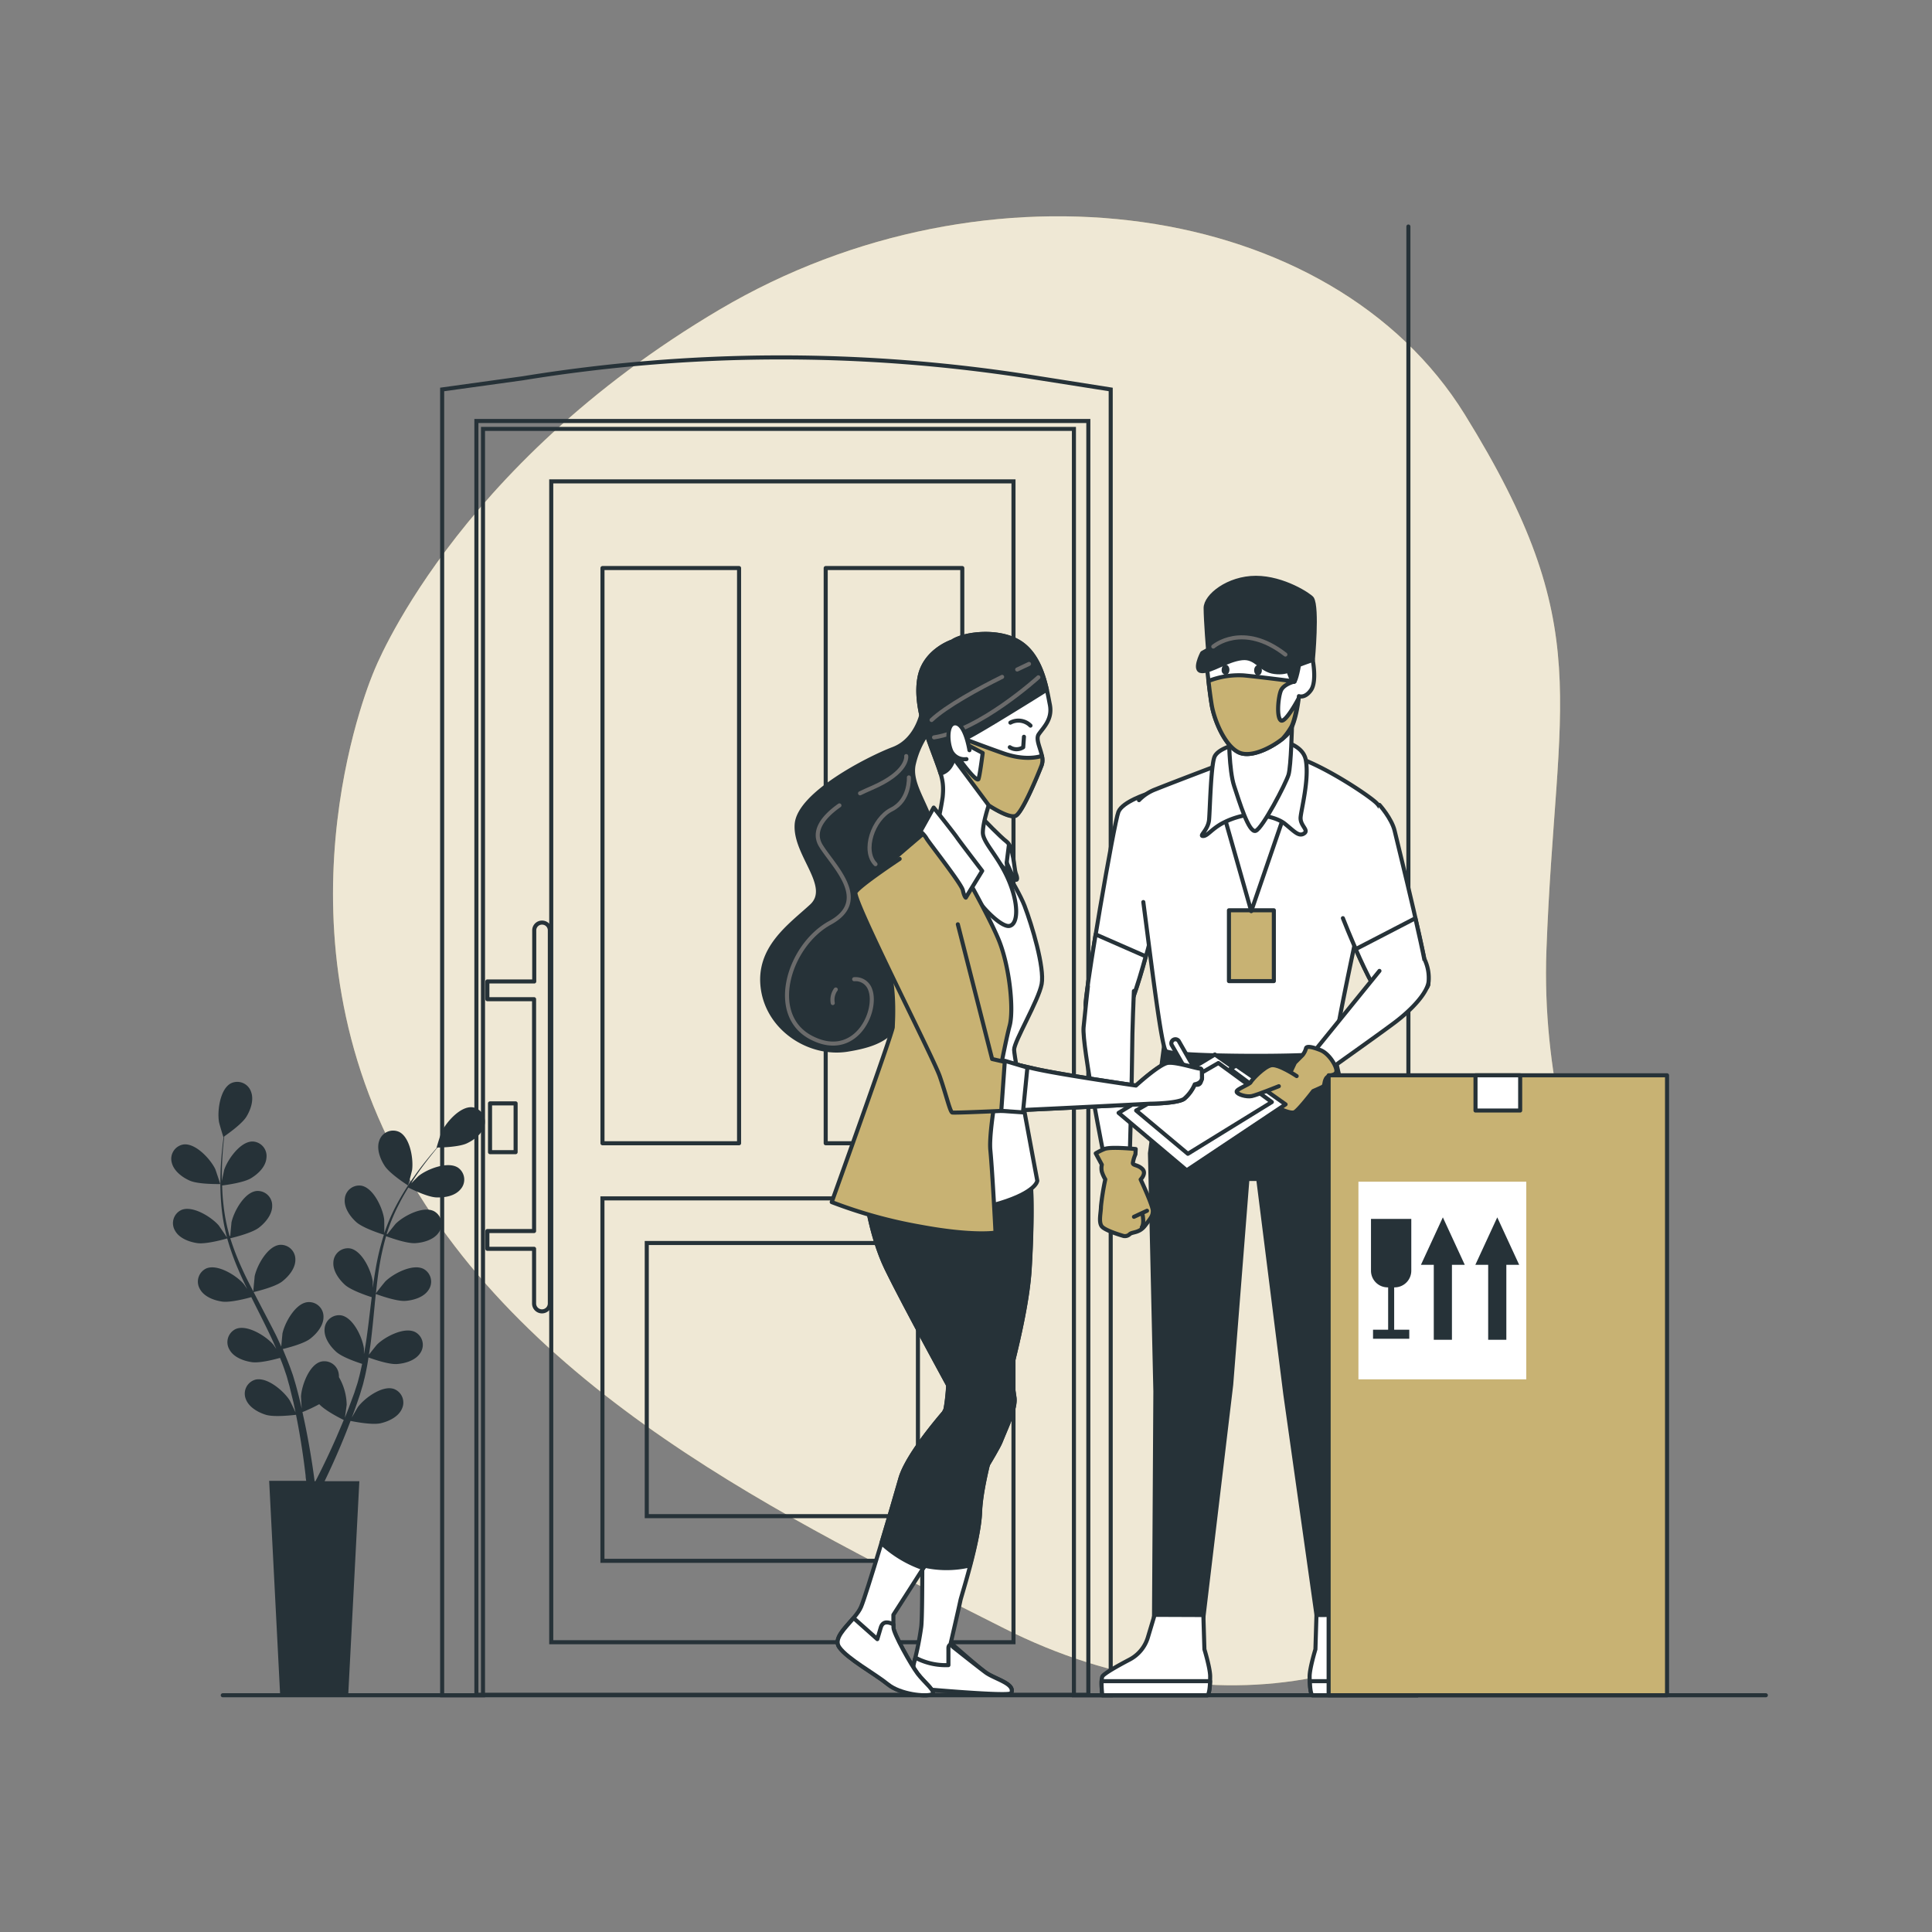 <svg xmlns="http://www.w3.org/2000/svg" viewBox="0 0 500 500"><rect x="0" y="0" width="500" height="500" fill="#808080" stroke="none"/><g id="freepik--background-simple--inject-2"><path d="M96.74,173.8s-26.93,61.67,5.23,124S204,393.15,259.88,421.42s115.5,14.76,145.34-31.16-7.43-78.89-5-144.5,13.25-82.95-21.14-138.5S255.59,39.17,186.29,80.08,96.74,173.8,96.74,173.8Z" style="fill:#C8B273"></path><path d="M96.74,173.8s-26.93,61.67,5.23,124S204,393.15,259.88,421.42s115.5,14.76,145.34-31.16-7.43-78.89-5-144.5,13.25-82.95-21.14-138.5S255.59,39.17,186.29,80.08,96.74,173.8,96.74,173.8Z" style="fill:#fff;opacity:0.7"></path></g><g id="freepik--Door--inject-2"><rect x="123.29" y="108.94" width="158.37" height="329.66" transform="translate(404.95 547.55) rotate(180)" style="fill:none;stroke:#263238;stroke-miterlimit:10;stroke-width:1.051px"></rect><path d="M135.3,97.9A416.71,416.71,0,0,1,267,97.57l20.45,3.22V438.73h-9.52V111H125V438.73H114.43V100.79Z" style="fill:none;stroke:#263238;stroke-miterlimit:10;stroke-width:1.051px"></path><rect x="142.66" y="124.58" width="119.63" height="300.43" transform="translate(404.95 549.59) rotate(180)" style="fill:none;stroke:#263238;stroke-miterlimit:10;stroke-width:1.051px"></rect><rect x="155.92" y="310.14" width="93.12" height="93.8" transform="translate(404.95 714.08) rotate(180)" style="fill:none;stroke:#263238;stroke-miterlimit:10;stroke-width:1.051px"></rect><rect x="213.69" y="147.01" width="35.35" height="148.86" style="fill:none;stroke:#263238;stroke-linecap:round;stroke-linejoin:round;stroke-width:1.051px"></rect><rect x="155.92" y="147.01" width="35.35" height="148.86" style="fill:none;stroke:#263238;stroke-linecap:round;stroke-linejoin:round;stroke-width:1.051px"></rect><rect x="167.39" y="321.7" width="70.18" height="70.69" transform="translate(404.95 714.08) rotate(180)" style="fill:none;stroke:#263238;stroke-miterlimit:10;stroke-width:1.051px"></rect><path d="M140.26,238.77a2,2,0,0,0-2,2V254H126.13v4.59h12.09v60H126.13v4.6h12.09v14.15a2,2,0,0,0,4.08,0V240.81A2,2,0,0,0,140.26,238.77Z" style="fill:none;stroke:#263238;stroke-linecap:round;stroke-linejoin:round;stroke-width:1.051px"></path><rect x="126.82" y="285.55" width="6.62" height="12.63" style="fill:none;stroke:#263238;stroke-linecap:round;stroke-linejoin:round;stroke-width:1.051px"></rect><line x1="364.49" y1="438.53" x2="364.49" y2="58.62" style="fill:#fff;stroke:#263238;stroke-linecap:round;stroke-linejoin:round;stroke-width:1.051px"></line></g><g id="freepik--character-2--inject-2"><polygon points="301.29 270.45 297.61 298.47 299.01 360.12 298.66 418.63 311.43 418.63 318.63 358.37 322.83 305.12 325.63 305.12 332.64 360.82 340.7 417.92 353.31 417.92 351.56 356.97 348.75 287.96 344.55 269.39 301.29 270.45" style="fill:#263238;stroke:#263238;stroke-linecap:round;stroke-linejoin:round;stroke-width:1.051px"></polygon><path d="M353.31,417.92l1.76,5.87a9.59,9.59,0,0,0,4.67,5.68c3,1.57,6.83,3.72,7.11,4.42.46,1.15,0,4.84,0,4.84H339.63s-.7-.27-.7-4.89c0-2.09,1.5-7,1.5-7l.27-8.87Z" style="fill:#fff;stroke:#263238;stroke-linecap:round;stroke-linejoin:round;stroke-width:1.051px"></path><path d="M339.63,438.73h27.22a26.71,26.71,0,0,0,.19-3.64H339C339.07,438.5,339.63,438.73,339.63,438.73Z" style="fill:#fff;stroke:#263238;stroke-linecap:round;stroke-linejoin:round;stroke-width:1.051px"></path><path d="M298.82,417.92l-1.76,5.87a9.59,9.59,0,0,1-4.67,5.68c-3,1.57-6.83,3.72-7.11,4.42-.46,1.15,0,4.84,0,4.84H312.5s.69-.27.69-4.89c0-2.09-1.49-7-1.49-7l-.27-8.87Z" style="fill:#fff;stroke:#263238;stroke-linecap:round;stroke-linejoin:round;stroke-width:1.051px"></path><path d="M312.5,438.73H285.28a26.71,26.71,0,0,1-.19-3.64h28.08C313.06,438.5,312.5,438.73,312.5,438.73Z" style="fill:#fff;stroke:#263238;stroke-linecap:round;stroke-linejoin:round;stroke-width:1.051px"></path><path d="M297.05,205.41s-6.49,2-7.6,4.69S280.73,257,281,260.17s5.59,6.7,8.94,4.47,9.17-27,9.17-27" style="fill:#fff;stroke:#263238;stroke-linecap:round;stroke-linejoin:round;stroke-width:1.051px"></path><path d="M283.55,241.82c-1.51,9.18-2.69,17.09-2.6,18.35.23,3.13,5.59,6.7,8.94,4.47,1.92-1.28,4.65-9.95,6.62-17.14Z" style="fill:#fff;stroke:#263238;stroke-linecap:round;stroke-linejoin:round;stroke-width:1.051px"></path><path d="M281.55,255.3s-.67,5.85-1.12,10.58,5.4,34,5.4,34l6.52.45S293,277.12,293,272s.45-15.52.45-15.52" style="fill:#fff;stroke:#263238;stroke-linecap:round;stroke-linejoin:round;stroke-width:1.051px"></path><path d="M293.92,297.37s-6.52-.68-8.09,0a15,15,0,0,0-2.25,1.12l1.57,2.93a4.27,4.27,0,0,0,0,1.8,9.47,9.47,0,0,0,.9,2,64.93,64.93,0,0,0-1.12,7c0,1.58-.68,4.05.22,5.18s5.62,2.47,5.62,2.47a1.76,1.76,0,0,0,1.58-.45c.67-.67,2.47-.22,4-2.25s2-2.47,2-3.82-3.15-8.1-3.15-8.1,1.58-1.57.45-2.7-2.47-.9-2.47-1.57a9.1,9.1,0,0,1,.67-2.25Z" style="fill:#C8B273;stroke:#263238;stroke-linecap:round;stroke-linejoin:round;stroke-width:1.051px"></path><line x1="296.85" y1="313.34" x2="293.47" y2="314.91" style="fill:#fff;stroke:#263238;stroke-linecap:round;stroke-linejoin:round;stroke-width:1.051px"></line><path d="M295.72,314.46s.45,2.25-.22,3.15" style="fill:#fff;stroke:#263238;stroke-linecap:round;stroke-linejoin:round;stroke-width:1.051px"></path><path d="M295.89,233.45c2.11,16,4.67,37.53,5.85,38.56,1.79,1.57,40,1.57,41.57.45a7.4,7.4,0,0,0,2.9-5.81c0-2.46,9.84-47.83,10.51-51.18s1.78-5.59-.67-7.82S342,197.81,335,195.8s-18.55,1.79-18.55,1.79-11.85,4.47-17.43,6.7a11.61,11.61,0,0,0-4.25,2.79" style="fill:#fff;stroke:#263238;stroke-linecap:round;stroke-linejoin:round;stroke-width:1.051px"></path><rect x="318.05" y="235.58" width="11.62" height="18.33" style="fill:#C8B273;stroke:#263238;stroke-linecap:round;stroke-linejoin:round;stroke-width:1.051px"></rect><path d="M315.82,207.65l8,28.16,10.28-29.95s-3.57-5.59-8-6S317.38,203.62,315.82,207.65Z" style="fill:#fff;stroke:#263238;stroke-linecap:round;stroke-linejoin:round;stroke-width:1.051px"></path><path d="M321.63,192.23s-6.48,1.11-7.38,3.8-1.11,13.4-1.34,16.09-2.68,4.24-1.56,4.24,2-1.56,4.69-3.13a20.26,20.26,0,0,1,7.82-2.45c1.34,0,6.26.44,8.72,2.45s3.58,3.36,4.92,2.46-1.12-2-.9-4.24,2.24-9.84,1.34-14.75S329,191.11,327,191.11A22.63,22.63,0,0,0,321.63,192.23Z" style="fill:#fff;stroke:#263238;stroke-linecap:round;stroke-linejoin:round;stroke-width:1.051px"></path><path d="M318.05,190.21s0,9.17,1.34,13.19,3.8,12.29,5.59,11.62,7.82-12.29,8.49-14.52.9-13,.9-13S325.43,192.23,318.05,190.21Z" style="fill:#fff;stroke:#263238;stroke-linecap:round;stroke-linejoin:round;stroke-width:1.051px"></path><path d="M339.73,170.77s1.12,5.59-.45,7.82-3.12,1.57-3.12,1.57-.67,7.6-3.13,10.05-8.94,6.26-12.52,4.47-6.26-8.26-6.93-12.29-1.34-10.95-1.34-10.95,2.68-3.35,8.94-3.8a14.84,14.84,0,0,1,10.51,3.13c1.11.67,4.47-1.34,6-1.34A2.1,2.1,0,0,1,339.73,170.77Z" style="fill:#fff;stroke:#263238;stroke-linecap:round;stroke-linejoin:round;stroke-width:1.051px"></path><path d="M331.46,186.42c-1.12-.9-.67-5.82,0-7.6s3.58-2.46,3.58-2.46-8.49-1.12-13.19-1.57a21.64,21.64,0,0,0-9.09,1.45c.23,2.06.53,4.38.82,6.15.67,4,3.36,10.51,6.93,12.29,3.13,1.57,8.5-1.15,11.43-3.5a17.07,17.07,0,0,0,2.2-3c1.12-2,1.79-7.15,1.79-7.15S332.58,187.31,331.46,186.42Z" style="fill:#C8B273;stroke:#263238;stroke-linecap:round;stroke-linejoin:round;stroke-width:1.051px"></path><path d="M318.17,173.34c0,.73-.45,1.33-1,1.33a1.2,1.2,0,0,1-1-1.33c0-.74.45-1.34,1-1.34S318.17,172.6,318.17,173.34Z" style="fill:#263238"></path><path d="M326.57,173.47c0,.74-.44,1.33-1,1.33s-1-.59-1-1.33.45-1.33,1-1.33S326.57,172.73,326.57,173.47Z" style="fill:#263238"></path><path d="M332.8,171.44s1.57,6,2.24,4.92,1.34-5.37,1.34-5.37Z" style="fill:#263238;stroke:#263238;stroke-linecap:round;stroke-linejoin:round;stroke-width:1.051px"></path><path d="M312.69,168.76s-.67-8.27-.67-11.4,5.81-7.82,13-7.82,14,4.58,14.53,5.36c1.48,2.42.22,15.87.22,15.87l-4.92,1.79s-5.81-5.14-9.38-5.59S312.69,168.76,312.69,168.76Z" style="fill:#263238;stroke:#263238;stroke-linecap:round;stroke-linejoin:round;stroke-width:1.051px"></path><path d="M311.12,169s7.6-4.69,13.64-3.35,10.05,6.93,10.05,6.93-1.11,1.79-4.91,1.34-4.7-4-8.49-3.58-7.83,3.36-10.29,3.36S311.12,169,311.12,169Z" style="fill:#263238;stroke:#263238;stroke-linecap:round;stroke-linejoin:round;stroke-width:1.051px"></path><path d="M314,167.33s7.6-6.56,18.66,2.07" style="fill:none;stroke:#6b6b6b;stroke-linecap:round;stroke-linejoin:round;stroke-width:1.051px"></path><path d="M357,208.3s3.19,3.52,3.94,6.75,9.36,37.76,8.66,39.92-7.13,5.25-10.43,4.65-11.63-22-11.63-22" style="fill:#fff;stroke:#263238;stroke-linecap:round;stroke-linejoin:round;stroke-width:1.051px"></path><path d="M369.57,255c.32-1-1.33-8.86-3.28-17.36l-15.44,8c2.69,6.16,6.35,13.66,8.29,14C362.44,260.22,368.87,257.14,369.57,255Z" style="fill:#fff;stroke:#263238;stroke-linecap:round;stroke-linejoin:round;stroke-width:1.051px"></path><path d="M357,251.27l-17.84,22,2.79,5s14.21-10.05,18.89-13.56,8.55-7.79,8.88-10.67a11.16,11.16,0,0,0-.93-5.51" style="fill:#fff;stroke:#263238;stroke-linecap:round;stroke-linejoin:round;stroke-width:1.051px"></path><path d="M339.86,282.36s1.66-.71,2.37-1.07.35-1.09.93-2.15,2.32-.63,2.67-1.71-1.71-4.7-4.07-5.65-3.7-1.1-3.78-.43a4.85,4.85,0,0,1-.87,1.7l-2,2-.9,1.92s-7.93,2.46-10.48,3.07,3.66,5.37,6,6.32,4.29,1.84,5.23,1.5S339.86,282.36,339.86,282.36Z" style="fill:#C8B273;stroke:#263238;stroke-linecap:round;stroke-linejoin:round;stroke-width:1.051px"></path><polygon points="314.41 272.9 332.71 285.81 307.12 302.88 289.49 288.01 314.41 272.9" style="fill:#fff;stroke:#263238;stroke-linecap:round;stroke-linejoin:round;stroke-width:1.051px"></polygon><polygon points="318.4 276.65 319.93 275.77 326.3 280.16 324.32 281.04 318.4 276.65" style="fill:#fff;stroke:#263238;stroke-linecap:round;stroke-linejoin:round;stroke-width:1.051px"></polygon><polygon points="315.32 275.11 294.03 287.4 307.42 298.6 329.15 285.21 315.32 275.11" style="fill:#fff;stroke:#263238;stroke-linecap:round;stroke-linejoin:round;stroke-width:1.051px"></polygon><path d="M335.58,278.49s-4.8-3.25-6.65-2.79-4.93,3.71-5.23,4.35-3.8,1.81-3.66,2.5,2.54,1.41,3.92,1.12,7-2.56,7-2.56" style="fill:#C8B273;stroke:#263238;stroke-linecap:round;stroke-linejoin:round;stroke-width:1.051px"></path></g><g id="freepik--Box--inject-2"><rect x="343.85" y="278.29" width="87.58" height="160.44" style="fill:#C8B273;stroke:#263238;stroke-linecap:round;stroke-linejoin:round;stroke-width:1.051px"></rect><rect x="351.56" y="305.82" width="43.44" height="51.15" style="fill:#fff"></rect><rect x="381.86" y="278.29" width="11.56" height="9.11" style="fill:#fff;stroke:#263238;stroke-linecap:round;stroke-linejoin:round;stroke-width:1.051px"></rect><polygon points="379.08 327.33 373.41 315.05 367.74 327.33 371.06 327.33 371.06 346.74 375.76 346.74 375.76 327.33 379.08 327.33" style="fill:#263238"></polygon><polygon points="393.16 327.33 387.49 315.05 381.82 327.33 385.14 327.33 385.14 346.74 389.84 346.74 389.84 327.33 393.16 327.33" style="fill:#263238"></polygon><path d="M354.82,315.45h10.42a0,0,0,0,1,0,0v13.41a4.31,4.31,0,0,1-4.31,4.31h-1.81a4.31,4.31,0,0,1-4.31-4.31V315.45A0,0,0,0,1,354.82,315.45Z" style="fill:#263238"></path><rect x="359.25" y="328.73" width="1.56" height="17.22" style="fill:#263238"></rect><rect x="355.34" y="344.13" width="9.38" height="2.34" style="fill:#263238"></rect></g><g id="freepik--character-1--inject-2"><path d="M238.79,183.54s-1.12,7.82-7.6,10.28-24.36,11.62-25,19.45,9.39,16.09,3.8,21.23S195.88,245.45,197.44,256s12.29,17.21,21.9,15.65,13.19-4.25,16.32-13.86-2-21.9,0-26.6,7.15-6.48,6.26-14.3-6.93-13.63-5.37-19.44a22.2,22.2,0,0,1,4.25-8.72Z" style="fill:#263238;stroke:#263238;stroke-linecap:round;stroke-linejoin:round;stroke-width:1.051px"></path><path d="M216.3,256.08a4.53,4.53,0,0,0-.78,3.51" style="fill:none;stroke:#6b6b6b;stroke-linecap:round;stroke-linejoin:round;stroke-width:1.051px"></path><path d="M217.24,208.44c-4.65,3.27-6.91,6.9-4.83,10.38,3.11,5.18,13.13,14.16,2.42,20S198.59,262.7,210,268.57s17.28-6.91,15.21-12.44a4,4,0,0,0-4.15-2.71" style="fill:none;stroke:#6b6b6b;stroke-linecap:round;stroke-linejoin:round;stroke-width:1.051px"></path><path d="M234.53,195.67s.69,4.14-9,8.29c-1,.43-2,.89-2.95,1.35" style="fill:none;stroke:#6b6b6b;stroke-linecap:round;stroke-linejoin:round;stroke-width:1.051px"></path><path d="M235.22,201.19s.34,5.88-4.49,8.3-7.61,10.71-4.15,14.16" style="fill:none;stroke:#6b6b6b;stroke-linecap:round;stroke-linejoin:round;stroke-width:1.051px"></path><path d="M266.75,306s.6,7.47-.29,22.39-8.36,37.92-8.66,41.2-3.88,14-4.18,21.79-4.75,21.34-5.06,22.8c-.55,2.6-2.5,11-2.5,11s6.54,5.79,8.93,7.58,7.89,2.94,6.69,5.42c-.47,1-24.18-1.2-24.18-1.2s-1.79-3.88-.9-6.87a77,77,0,0,0,1.79-8.91c.3-1.79.3-13.14.3-19.71s-.89-15.22.6-21.79a92.12,92.12,0,0,1,5.37-14.93s1.5-6.56.6-20.3-4.78-34.92-4.78-34.92S259.59,310.45,266.75,306Z" style="fill:#fff;stroke:#263238;stroke-linecap:round;stroke-linejoin:round;stroke-width:1.051px"></path><path d="M255,432.77c-2.39-1.79-8.45-6.61-8.45-6.61s.05-.29.15-.76c-.57.05-1.25.27-1.25,1.13v4.4a16.73,16.73,0,0,1-8.53-1.92c-.1.38-.2.75-.31,1.11-.89,3,.9,6.87.9,6.87s23.71,2.16,24.18,1.19C262.88,435.71,257.37,434.56,255,432.77Z" style="fill:#fff;stroke:#263238;stroke-linecap:round;stroke-linejoin:round;stroke-width:1.051px"></path><path d="M251,405.13c1.23-4.54,2.5-9.89,2.65-13.78.3-7.76,3.88-18.51,4.18-21.79s7.76-26.27,8.66-41.2.29-22.39.29-22.39c-7.16,4.48-26.27,3.59-26.27,3.59s3.88,21.19,4.78,34.92-.6,20.3-.6,20.3a92.12,92.12,0,0,0-5.37,14.93c-1.49,6.57-.6,15.23-.6,21.79v3.58A26.45,26.45,0,0,0,251,405.13Z" style="fill:#263238;stroke:#263238;stroke-linecap:round;stroke-linejoin:round;stroke-width:1.051px"></path><path d="M223.77,307.47s1.19,11.64,5.67,20.89,17.91,33.74,17.91,33.74S235.11,375.23,233,382.7s-8.66,29.55-10.15,33.13-7.76,7.47-5.67,10.45,9.25,6.87,12.54,9.56,9.85,3.28,11.34,2.68-1.79-3-3.58-5.37-6.27-10.45-6.27-11.94v-3.29s26-40.3,27.76-44.78,3.88-8.65,3.58-11.34-8.95-54.63-8.95-54.63Z" style="fill:#fff;stroke:#263238;stroke-linecap:round;stroke-linejoin:round;stroke-width:1.051px"></path><path d="M241.08,438.52c1.49-.59-1.79-3-3.58-5.37s-6.27-10.45-6.27-11.94v-.8c-1.13-.61-2.73-1.06-3.29.8l-.89,3-6.14-5.46c-2.28,2.69-5.25,5.36-3.71,7.55,2.09,3,9.25,6.87,12.54,9.56S239.59,439.12,241.08,438.52Z" style="fill:#fff;stroke:#263238;stroke-linecap:round;stroke-linejoin:round;stroke-width:1.051px"></path><path d="M262.57,361.8c-.29-2.69-8.95-54.63-8.95-54.63l-29.85.3s1.19,11.64,5.67,20.89,17.91,33.74,17.91,33.74S235.11,375.23,233,382.7c-1,3.48-2.93,10.15-4.88,16.64a30.27,30.27,0,0,0,10.82,6.5c7.81-12.26,18.88-29.83,20-32.7C260.78,368.67,262.87,364.49,262.57,361.8Z" style="fill:#263238;stroke:#263238;stroke-linecap:round;stroke-linejoin:round;stroke-width:1.051px"></path><path d="M255.52,217.66s7.71,11.75,9.63,16.76,5.21,16,4.43,20.24-7.13,14.83-7.13,17,6,33.92,6,33.92-.19,2.89-9.64,5.78-19.84,1.92-27,.58-10-4.24-10-4.24,11.94-39.7,11.94-41.43-4.43-22.16-6-27.17-1.93-7.9,1-12,15.8-8.67,18.89-10.4S254.55,215.16,255.52,217.66Z" style="fill:#fff;stroke:#263238;stroke-linecap:round;stroke-linejoin:round;stroke-width:1.051px"></path><path d="M254.55,212.07s4.24,4.43,6,5.78,1.92,7.13,2.31,8.1.58,1.92,0,1.73-2.31-4.43-2.31-4.43l.19,2.7s-6.55-8.1-7.32-9.45S254.55,212.07,254.55,212.07Z" style="fill:#fff;stroke:#263238;stroke-linecap:round;stroke-linejoin:round;stroke-width:1.051px"></path><line x1="260.53" y1="223.25" x2="261.11" y2="218.62" style="fill:#fff;stroke:#263238;stroke-linecap:round;stroke-linejoin:round;stroke-width:1.051px"></line><path d="M246.46,166s-7.13,2.31-8.48,9.25,1.93,15.22,3.86,20.42,2.5,6.75,2.12,10.6a61.19,61.19,0,0,1-2.12,9.44s6.93,8.29,8.67,12.91,8.48,11.57,10.79,11,2.31-6-.39-12.14-6.55-9.44-6.55-12,1.54-7.13,1.54-7.13,5.21,3.47,6.94,2.7,5.78-10.6,6.74-13.1-1.92-6.17-.77-7.9,3.66-3.86,2.89-7.71-1.92-12-7.32-15.8S249.54,163.9,246.46,166Z" style="fill:#fff;stroke:#263238;stroke-linecap:round;stroke-linejoin:round;stroke-width:1.051px"></path><path d="M247.62,222.48s7.9,13.68,10.79,20.62,4,18.3,2.89,22.35-5.59,26-5,32.18S257.64,319,257.64,319s-5.78,1-19.46-1.55a123,123,0,0,1-22.93-6.35s15.8-43.94,15.8-45.29,1-12.91-2.89-20-6.94-14.26-4.24-16.95,16.38-14.26,16.38-14.26Z" style="fill:#C8B273;stroke:#263238;stroke-linecap:round;stroke-linejoin:round;stroke-width:1.051px"></path><path d="M264.38,166.6c-5.39-3.86-14.84-2.7-17.92-.58,0,0-7.13,2.31-8.48,9.25s1.93,15.22,3.86,20.42c.68,1.86,1.2,3.24,1.56,4.44a2,2,0,0,0,.75-.2c3.66-1.73,2.31-6.93,6.94-9.44,3.76-2,15.57-9.32,19.83-12C270,174.5,268.33,169.42,264.38,166.6Z" style="fill:#263238;stroke:#263238;stroke-linecap:round;stroke-linejoin:round;stroke-width:1.051px"></path><path d="M268.73,175.28s-15.2,13.82-27,15.55" style="fill:none;stroke:#6b6b6b;stroke-linecap:round;stroke-linejoin:round;stroke-width:1.051px"></path><path d="M259.35,175.18c-6.08,3-14.5,7.61-18.26,11.16" style="fill:none;stroke:#6b6b6b;stroke-linecap:round;stroke-linejoin:round;stroke-width:1.051px"></path><path d="M266.31,171.82s-1.18.54-3.06,1.45" style="fill:none;stroke:#6b6b6b;stroke-linecap:round;stroke-linejoin:round;stroke-width:1.051px"></path><path d="M265,190.68l-.19,2.7a3.16,3.16,0,0,1-3.47,0" style="fill:none;stroke:#263238;stroke-linecap:round;stroke-linejoin:round;stroke-width:1.051px"></path><path d="M266.69,187.79a4.41,4.41,0,0,0-5.2-.77" style="fill:none;stroke:#263238;stroke-linecap:round;stroke-linejoin:round;stroke-width:1.051px"></path><path d="M269.64,195.62c-1.05.35-4.62,1.23-10.08-.7-6.55-2.31-10.4-3.85-10.4-3.85s-2.12-1-2.89.77-.19,3.47,1.73,6,7.9,10.6,7.9,10.6,5.21,3.47,6.94,2.7,5.78-10.6,6.74-13.1A4.29,4.29,0,0,0,269.64,195.62Zm-16.43,6c-.39,1-5.21-5.21-6.17-7.13s1.35-3.28,3.28-1.74l4,2.12S253.59,200.7,253.21,201.67Z" style="fill:#C8B273;stroke:#263238;stroke-linecap:round;stroke-linejoin:round;stroke-width:1.051px"></path><path d="M250.89,194.15s-1-6.55-3.47-6.93-2.31,5-1.15,7.32a3.83,3.83,0,0,0,3.85,1.92" style="fill:#fff;stroke:#263238;stroke-linecap:round;stroke-linejoin:round;stroke-width:1.051px"></path><path d="M241.64,209s5.21,6.55,6,7.71,6.55,8.67,6.55,8.67l-4.24,6.93s-.39-.19-.77-1.92-9.25-12.91-9.44-13.49a7.36,7.36,0,0,0-1.54-1.73Z" style="fill:#fff;stroke:#263238;stroke-linecap:round;stroke-linejoin:round;stroke-width:1.051px"></path><path d="M309.74,280.74a1,1,0,0,1-.91-.53l-5.61-9.81a1.05,1.05,0,0,1,1.83-1l5.6,9.81a1,1,0,0,1-.39,1.43A1,1,0,0,1,309.74,280.74Z" style="fill:#fff;stroke:#263238;stroke-linecap:round;stroke-linejoin:round;stroke-width:1.051px"></path><path d="M232.83,222.28s-10.5,6.95-11.42,8.64,20.1,42.7,21.81,47.65,2.61,9,3.2,9.34,51.21-2.27,51.21-2.27,7.13-.05,8.83-1.26a10.24,10.24,0,0,0,2.76-3.76s1.92-.25,1.87-1.79.12-2.32-.65-2.3-6-1.72-8.15-1.46-8.29,5.87-8.29,5.87-19.56-2.83-26.17-4.34-11.07-2.53-11.07-2.53l-8.87-34.86" style="fill:#C8B273;stroke:#263238;stroke-linecap:round;stroke-linejoin:round;stroke-width:1.051px"></path><path d="M260.61,287.46c15.16-.68,37-1.82,37-1.82s7.13-.05,8.83-1.26a10.24,10.24,0,0,0,2.76-3.76s1.92-.25,1.87-1.79.12-2.32-.65-2.3-6-1.72-8.15-1.46-8.29,5.87-8.29,5.87-19.56-2.83-26.17-4.34l-5.64-1.29Z" style="fill:#fff;stroke:#263238;stroke-linecap:round;stroke-linejoin:round;stroke-width:1.051px"></path><polygon points="260.05 274.54 259.13 287.49 264.74 287.88 265.89 276.28 260.05 274.54" style="fill:#fff;stroke:#263238;stroke-linecap:round;stroke-linejoin:round;stroke-width:1.051px"></polygon></g><g id="freepik--Plants--inject-2"><path d="M105.6,306.79c.05,0,1-3.71,1.05-4,.39-2.82-.51-8.48-3.37-9.86a3.76,3.76,0,0,0-5.12,2.26c-.77,2.11.21,4.7,1.36,6.48C100.87,303.81,105.6,306.79,105.6,306.79Z" style="fill:#263238"></path><path d="M122.26,286.56c-3.16-.34-6.92,4-8.07,6.59-.1.22-1.26,3.91-1.2,3.91h.06c-.59.68-1.23,1.41-1.9,2.23-1.24,1.52-2.62,3.25-4,5.23a66.6,66.6,0,0,0-4.15,6.6,49.25,49.25,0,0,0-3.54,8l0,.1c0-.93,0-3.54-.05-3.74-.37-2.81-2.73-8-5.85-8.62a3.75,3.75,0,0,0-4.34,3.54c-.19,2.24,1.43,4.48,3,5.89,1.78,1.59,6.73,3.14,7.13,3.26a65.66,65.66,0,0,0-2.1,8.64c-.3,1.7-.55,3.42-.78,5.15,0-.8,0-1.53,0-1.63-.36-2.81-2.72-8-5.85-8.62a3.77,3.77,0,0,0-4.34,3.54c-.18,2.24,1.44,4.48,3,5.89s5.8,2.84,6.92,3.19c-.08.67-.17,1.33-.25,2-.38,3.19-.75,6.37-1.21,9.49-.16,1.09-.35,2.17-.55,3.25,0-.72,0-1.32,0-1.41-.36-2.82-2.72-8-5.85-8.62a3.76,3.76,0,0,0-4.34,3.53c-.18,2.24,1.44,4.48,3,5.89s5.39,2.7,6.72,3.13c-.24,1.09-.47,2.19-.74,3.24-.2.72-.35,1.42-.59,2.13s-.46,1.4-.68,2.09c-.48,1.31-1,2.67-1.46,3.94-.34.88-.68,1.72-1,2.56.17-1.09.46-3.23.47-3.41a14.69,14.69,0,0,0-2-7.11,4.57,4.57,0,0,0-.05-.83,3.76,3.76,0,0,0-4.6-3.19c-3.08.81-5,6.21-5.17,9,0,.17.1,2,.19,3.15-.16-.67-.3-1.32-.47-2-.32-1.36-.68-2.7-1.07-4.15l-.63-2.11c-.2-.7-.5-1.42-.74-2.15-.61-1.66-1.31-3.31-2-5,1.19-.29,5.4-1.36,7.09-2.66s3.47-3.4,3.45-5.65A3.75,3.75,0,0,0,79.57,337c-3.16.34-5.91,5.38-6.48,8.16,0,.17-.22,2.22-.3,3.34-.46-1-.9-2-1.39-3C70,342.71,68.47,339.87,67,337c-.46-.87-.91-1.74-1.36-2.61.43-.1,5.46-1.27,7.35-2.72,1.68-1.29,3.47-3.4,3.45-5.65a3.76,3.76,0,0,0-4.06-3.85c-3.16.34-5.91,5.38-6.48,8.16,0,.21-.31,3.15-.34,3.9-1-1.92-2-3.84-2.86-5.77a67,67,0,0,1-3.1-8c.2-.05,5.45-1.24,7.39-2.73,1.69-1.29,3.47-3.41,3.45-5.65a3.75,3.75,0,0,0-4.06-3.85c-3.16.34-5.9,5.38-6.48,8.16,0,.18-.24,2.42-.31,3.49l-.18,0a47.89,47.89,0,0,1-1.62-8.5c-.18-1.58-.26-3.1-.3-4.58,1-.12,5.57-.73,7.46-1.87s3.82-3,4-5.24a3.75,3.75,0,0,0-3.61-4.27c-3.18,0-6.46,4.7-7.34,7.4,0,.14-.37,1.69-.58,2.82,0-.67,0-1.36,0-2,0-2.4.15-4.6.3-6.55.1-1.11.21-2.11.32-3,.92-.64,4.59-3.23,5.73-5.09s2-4.42,1.18-6.51a3.76,3.76,0,0,0-5.18-2.13c-2.83,1.46-3.57,7.15-3.1,9.95,0,.24,1.1,3.95,1.15,3.92l.06,0c-.13.9-.25,1.86-.36,2.92-.19,1.95-.4,4.15-.45,6.56a67.15,67.15,0,0,0,.18,7.8,49.5,49.5,0,0,0,1.45,8.61l0,.1c-.5-.79-2-2.94-2.1-3.09-1.86-2.15-6.71-5.21-9.64-4a3.76,3.76,0,0,0-1.67,5.34c1.08,2,3.67,2.94,5.77,3.25,2.37.34,7.35-1.1,7.74-1.22a65.68,65.68,0,0,0,3,8.36c.68,1.59,1.42,3.16,2.18,4.74-.45-.67-.86-1.26-.93-1.34-1.86-2.15-6.71-5.2-9.64-4a3.77,3.77,0,0,0-1.67,5.35c1.09,2,3.67,2.94,5.77,3.24s6.4-.83,7.53-1.15l.89,1.8c1.44,2.87,2.9,5.73,4.23,8.58.48,1,.9,2,1.34,3-.41-.59-.75-1.08-.81-1.15-1.86-2.15-6.71-5.21-9.64-4a3.76,3.76,0,0,0-1.67,5.34c1.08,2,3.67,2.94,5.77,3.25s6-.73,7.32-1.1c.42,1,.83,2.09,1.18,3.12.22.7.49,1.37.68,2.09s.39,1.42.59,2.12c.32,1.36.67,2.76,1,4.09.21.93.38,1.81.57,2.7-.46-1-1.4-2.95-1.5-3.1-1.51-2.41-5.84-6.16-8.92-5.38a3.76,3.76,0,0,0-2.46,5c.77,2.11,3.18,3.47,5.21,4.09,2.23.68,7.18.06,7.79,0,.3,1.48.57,2.92.81,4.28.83,4.72,1.35,8.69,1.67,11.46,0,.5.1.94.15,1.35H69.66l2.84,55.39H90.12L93,383.34H84l.2-.41c1.22-2.54,2.92-6.21,4.75-10.69.58-1.41,1.17-2.94,1.77-4.51.6.13,5.49,1.12,7.77.61,2.07-.47,4.58-1.64,5.5-3.69a3.76,3.76,0,0,0-2.07-5.2c-3-1-7.62,2.41-9.3,4.7-.1.13-1,1.72-1.58,2.72.24-.64.48-1.26.72-1.93.48-1.31.92-2.63,1.4-4.05l.63-2.11c.23-.69.37-1.46.57-2.2.41-1.72.74-3.48,1-5.27,1.15.42,5.25,1.85,7.38,1.7s4.77-.93,6-2.81a3.75,3.75,0,0,0-1.26-5.45c-2.83-1.46-7.89,1.22-9.91,3.23-.12.12-1.4,1.72-2.09,2.61.17-1.07.34-2.14.48-3.23.39-3.16.69-6.36,1-9.55.09-1,.2-2,.3-2.93.41.15,5.25,1.95,7.63,1.79,2.11-.15,4.77-.93,6-2.81a3.76,3.76,0,0,0-1.26-5.46c-2.83-1.45-7.89,1.23-9.91,3.24-.15.15-2,2.45-2.43,3.06.23-2.15.47-4.29.8-6.39a67,67,0,0,1,1.83-8.39c.19.07,5.24,2,7.67,1.8,2.12-.15,4.77-.93,6-2.81a3.76,3.76,0,0,0-1.27-5.45c-2.82-1.46-7.89,1.23-9.9,3.23-.13.13-1.54,1.89-2.19,2.74l-.16-.09a48.62,48.62,0,0,1,3.34-8c.72-1.42,1.49-2.73,2.27-4,.9.45,5,2.47,7.26,2.55s4.84-.39,6.27-2.13a3.76,3.76,0,0,0-.66-5.56c-2.65-1.76-8,.36-10.2,2.13-.12.09-1.24,1.21-2,2,.36-.56.72-1.15,1.07-1.68,1.33-2,2.67-3.76,3.88-5.3.69-.87,1.33-1.65,1.93-2.37,1.12,0,5.62-.15,7.59-1.08s4.11-2.58,4.58-4.78A3.77,3.77,0,0,0,122.26,286.56Zm-35,84.95c-1.91,4.39-3.67,8-4.93,10.48-.25.5-.48.94-.7,1.35h-.21c-.06-.48-.13-1-.21-1.61-.39-2.8-1-6.79-1.94-11.54-.29-1.5-.64-3.1-1-4.74a40,40,0,0,0,4.35-2.05c1.63,1.77,5.8,3.83,6.34,4.09C88.37,368.89,87.81,370.24,87.25,371.51Z" style="fill:#263238"></path><path d="M49.14,305.56c2.28,1,7.87.87,7.87.87s-1.2-3.65-1.3-3.87c-1.23-2.57-5.1-6.8-8.25-6.37a3.76,3.76,0,0,0-3,4.72C45,303.09,47.2,304.71,49.14,305.56Z" style="fill:#263238"></path></g><g id="freepik--Floor--inject-2"><line x1="457" y1="438.73" x2="57.65" y2="438.73" style="fill:#fff;stroke:#263238;stroke-linecap:round;stroke-linejoin:round;stroke-width:1.051px"></line></g></svg>